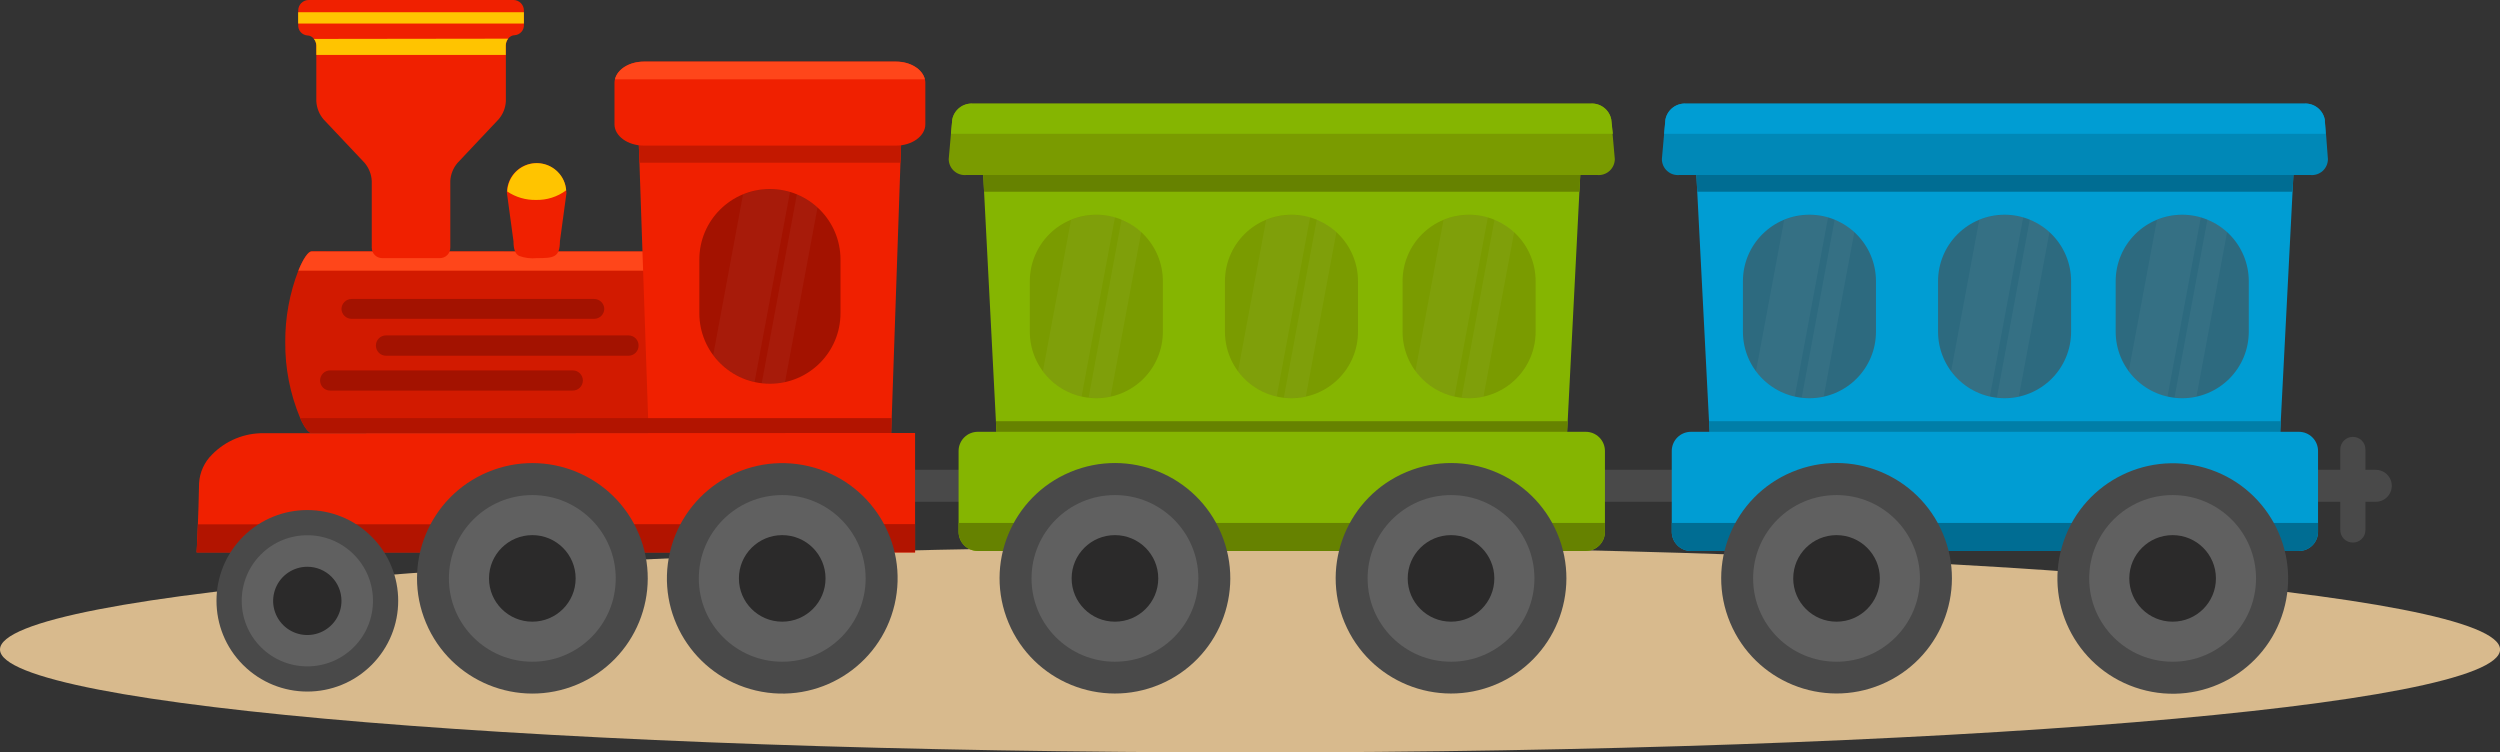 <?xml version="1.0" encoding="UTF-8"?> <svg xmlns="http://www.w3.org/2000/svg" width="319" height="96" viewBox="0 0 319 96" fill="none"><rect x="0" y="0" width="319" height="96" fill="#333333" stroke="none"/> <g clip-path="url(#clip0)"> <path d="M159.504 96.008C247.596 96.008 319.008 90.129 319.008 82.876C319.008 75.622 247.596 69.743 159.504 69.743C71.412 69.743 0 75.622 0 82.876C0 90.129 71.412 96.008 159.504 96.008Z" fill="#D8BA8D"></path> <path d="M303.149 64.028H106.104V59.95H303.149C303.69 59.95 304.209 60.164 304.592 60.547C304.975 60.929 305.19 61.448 305.19 61.989C305.19 62.53 304.975 63.048 304.592 63.431C304.209 63.813 303.69 64.028 303.149 64.028Z" fill="#494949"></path> <path d="M201.909 17.127L201.766 19.989L201.531 24.462L200.036 53.748L199.952 55.301H127.155L127.079 53.748L125.567 24.462L125.34 19.989L125.189 17.127H201.909Z" fill="#85B501"></path> <path d="M200.035 53.748L199.951 55.301H127.155L127.079 53.748H200.035Z" fill="#668200"></path> <path d="M204.79 57.533V67.871C204.786 68.517 204.526 69.135 204.069 69.59C203.611 70.046 202.992 70.303 202.346 70.305H124.761C124.115 70.303 123.495 70.046 123.038 69.59C122.58 69.135 122.321 68.517 122.316 67.871V57.533C122.318 56.887 122.577 56.268 123.035 55.812C123.493 55.355 124.114 55.099 124.761 55.099H202.346C202.992 55.099 203.613 55.355 204.071 55.812C204.529 56.268 204.788 56.887 204.79 57.533Z" fill="#85B501"></path> <path d="M204.79 66.73V67.871C204.786 68.517 204.526 69.135 204.069 69.59C203.611 70.046 202.992 70.303 202.346 70.305H124.761C124.115 70.303 123.495 70.046 123.038 69.59C122.58 69.135 122.321 68.517 122.316 67.871V66.73H204.79Z" fill="#668200"></path> <path d="M201.766 19.989L201.531 24.462H125.567L125.34 19.989H201.766Z" fill="#668200"></path> <path d="M206.05 20.299C206.048 20.586 205.986 20.869 205.868 21.13C205.75 21.391 205.579 21.625 205.366 21.816C205.152 22.007 204.901 22.151 204.628 22.24C204.355 22.329 204.067 22.359 203.782 22.33H123.324C123.039 22.361 122.75 22.331 122.477 22.243C122.203 22.155 121.952 22.01 121.738 21.819C121.524 21.627 121.353 21.393 121.235 21.131C121.118 20.87 121.057 20.586 121.056 20.299L121.342 17.077L121.51 15.248C121.627 14.649 121.957 14.114 122.439 13.741C122.921 13.367 123.522 13.181 124.131 13.217H202.967C203.577 13.179 204.181 13.364 204.664 13.738C205.148 14.111 205.479 14.648 205.596 15.248L205.764 17.077L206.05 20.299Z" fill="#7A9B00"></path> <path d="M205.806 17.077H121.342L121.51 15.248C121.627 14.649 121.957 14.114 122.439 13.741C122.921 13.367 123.522 13.181 124.131 13.217H202.967C203.577 13.179 204.181 13.364 204.664 13.738C205.148 14.111 205.479 14.648 205.596 15.248L205.806 17.077Z" fill="#85B501"></path> <path d="M147.959 87.346C155.454 84.204 158.981 75.588 155.836 68.1C152.692 60.613 144.067 57.09 136.571 60.231C129.076 63.372 125.549 71.989 128.694 79.476C131.838 86.964 140.464 90.487 147.959 87.346Z" fill="#494949"></path> <path d="M142.267 84.436C148.145 84.436 152.91 79.676 152.91 73.804C152.91 67.932 148.145 63.172 142.267 63.172C136.389 63.172 131.624 67.932 131.624 73.804C131.624 79.676 136.389 84.436 142.267 84.436Z" fill="#606060"></path> <path d="M142.267 79.326C145.32 79.326 147.794 76.854 147.794 73.804C147.794 70.755 145.32 68.282 142.267 68.282C139.214 68.282 136.74 70.755 136.74 73.804C136.74 76.854 139.214 79.326 142.267 79.326Z" fill="#2B2A2A"></path> <path d="M190.846 87.346C198.341 84.204 201.868 75.588 198.724 68.101C195.579 60.613 186.954 57.09 179.459 60.231C171.964 63.372 168.437 71.989 171.581 79.476C174.726 86.964 183.351 90.487 190.846 87.346Z" fill="#494949"></path> <path d="M185.15 84.436C191.028 84.436 195.793 79.676 195.793 73.804C195.793 67.932 191.028 63.172 185.15 63.172C179.272 63.172 174.507 67.932 174.507 73.804C174.507 79.676 179.272 84.436 185.15 84.436Z" fill="#606060"></path> <path d="M185.15 79.326C188.203 79.326 190.678 76.854 190.678 73.804C190.678 70.755 188.203 68.282 185.15 68.282C182.097 68.282 179.623 70.755 179.623 73.804C179.623 76.854 182.097 79.326 185.15 79.326Z" fill="#2B2A2A"></path> <path d="M139.898 50.811C138.783 50.812 137.679 50.594 136.649 50.168C135.618 49.743 134.682 49.119 133.893 48.332C133.105 47.545 132.479 46.61 132.052 45.581C131.625 44.552 131.405 43.449 131.405 42.336V35.883C131.404 34.768 131.623 33.664 132.05 32.635C132.476 31.605 133.101 30.669 133.89 29.881C134.679 29.093 135.616 28.468 136.647 28.042C137.678 27.616 138.782 27.398 139.898 27.399C141.013 27.399 142.117 27.618 143.147 28.045C144.177 28.471 145.112 29.096 145.9 29.884C146.688 30.672 147.313 31.607 147.739 32.636C148.165 33.666 148.383 34.769 148.382 35.883V42.336C148.382 43.449 148.163 44.551 147.736 45.579C147.31 46.607 146.685 47.542 145.897 48.329C145.109 49.116 144.174 49.74 143.145 50.166C142.115 50.592 141.012 50.811 139.898 50.811Z" fill="#7A9B00"></path> <g opacity="0.2"> <path opacity="0.2" d="M142.267 27.734L138.008 50.593C136.031 50.145 134.28 49.001 133.077 47.371L136.664 28.07C137.694 27.651 138.795 27.434 139.906 27.432C140.704 27.421 141.498 27.522 142.267 27.734Z" fill="white"></path> <path opacity="0.2" d="M145.619 29.614L141.704 50.593C141.113 50.721 140.511 50.786 139.906 50.786C139.575 50.788 139.244 50.768 138.915 50.727L143.115 28.011C144.039 28.392 144.886 28.935 145.619 29.614Z" fill="white"></path> </g> <path d="M164.788 50.811C163.674 50.811 162.571 50.592 161.541 50.166C160.512 49.74 159.577 49.116 158.789 48.329C158.001 47.542 157.376 46.607 156.95 45.579C156.523 44.551 156.304 43.449 156.304 42.336V35.883C156.303 34.769 156.521 33.666 156.947 32.636C157.373 31.607 157.998 30.672 158.786 29.884C159.574 29.096 160.509 28.471 161.539 28.045C162.569 27.618 163.673 27.399 164.788 27.399C165.904 27.398 167.008 27.616 168.039 28.042C169.07 28.468 170.007 29.093 170.796 29.881C171.585 30.669 172.21 31.605 172.636 32.635C173.063 33.664 173.282 34.768 173.281 35.883V42.336C173.281 43.449 173.061 44.552 172.634 45.581C172.207 46.61 171.581 47.545 170.793 48.332C170.004 49.119 169.068 49.743 168.037 50.168C167.007 50.594 165.903 50.812 164.788 50.811Z" fill="#7A9B00"></path> <g opacity="0.2"> <path opacity="0.2" d="M167.165 27.734L162.906 50.593C160.929 50.145 159.179 49.001 157.975 47.371L161.562 28.07C162.589 27.652 163.687 27.435 164.796 27.432C165.596 27.421 166.394 27.523 167.165 27.734Z" fill="white"></path> <path opacity="0.2" d="M170.525 29.614L166.619 50.593C166.026 50.721 165.42 50.786 164.813 50.786C164.482 50.787 164.151 50.768 163.822 50.727L168.022 28.011C168.947 28.39 169.795 28.933 170.525 29.614Z" fill="white"></path> </g> <path d="M187.46 50.811C186.346 50.812 185.241 50.594 184.211 50.168C183.181 49.743 182.244 49.119 181.456 48.332C180.667 47.545 180.041 46.61 179.614 45.581C179.187 44.552 178.968 43.449 178.968 42.336V35.883C178.967 34.768 179.186 33.664 179.612 32.635C180.038 31.605 180.664 30.669 181.453 29.881C182.242 29.093 183.178 28.468 184.209 28.042C185.24 27.616 186.345 27.398 187.46 27.399C188.575 27.399 189.679 27.618 190.709 28.045C191.739 28.471 192.675 29.096 193.463 29.884C194.251 30.672 194.875 31.607 195.301 32.636C195.727 33.666 195.946 34.769 195.945 35.883V42.336C195.945 43.449 195.725 44.551 195.299 45.579C194.872 46.607 194.247 47.542 193.46 48.329C192.672 49.116 191.737 49.74 190.707 50.166C189.678 50.592 188.575 50.811 187.46 50.811Z" fill="#7A9B00"></path> <g opacity="0.2"> <path opacity="0.2" d="M189.846 27.734L185.587 50.593C183.591 50.156 181.822 49.011 180.606 47.371L184.193 28.07C185.222 27.651 186.323 27.434 187.435 27.432C188.249 27.416 189.061 27.517 189.846 27.734Z" fill="white"></path> <path opacity="0.2" d="M193.206 29.614L189.292 50.593C188.701 50.721 188.098 50.786 187.494 50.786C187.163 50.788 186.831 50.768 186.503 50.727L190.703 28.011C191.626 28.392 192.474 28.935 193.206 29.614Z" fill="white"></path> </g> <path d="M85.002 32.09V55.25H39.742C39.389 55.25 38.843 54.562 38.305 53.354C37.015 50.278 36.367 46.971 36.398 43.636C36.382 40.515 36.952 37.418 38.078 34.506C38.7 32.971 39.347 32.056 39.758 32.056L85.002 32.09Z" fill="#D21A00"></path> <path d="M85.002 32.09V34.54H38.07C38.692 33.004 39.339 32.09 39.75 32.09H85.002Z" fill="#FF461A"></path> <path d="M115.058 15.902L115.05 16.498L114.899 20.769L113.782 53.354L113.698 55.762H82.785L82.768 55.25L82.701 53.354L81.978 32.09L81.592 20.769L81.441 16.498L81.424 15.902H115.058Z" fill="#F02000"></path> <path d="M115.05 16.498L114.899 20.769H81.592L81.441 16.498H115.05Z" fill="#C31800"></path> <path d="M66.849 1.326V3.155C66.87 3.485 66.76 3.81 66.543 4.06C66.326 4.309 66.02 4.464 65.69 4.49C65.525 4.491 65.362 4.532 65.216 4.61C65.07 4.687 64.944 4.798 64.85 4.934C64.659 5.173 64.552 5.468 64.548 5.773V12.923C64.503 13.767 64.181 14.572 63.632 15.214L58.382 20.786C57.831 21.428 57.506 22.233 57.458 23.077V31.611C57.458 31.963 57.318 32.3 57.069 32.549C56.82 32.797 56.483 32.937 56.131 32.937H48.764C48.412 32.937 48.074 32.797 47.825 32.549C47.576 32.3 47.436 31.963 47.436 31.611V23.077C47.389 22.236 47.071 21.432 46.529 20.786L41.27 15.214C40.727 14.569 40.409 13.765 40.363 12.923V5.807C40.355 5.501 40.246 5.205 40.053 4.968C39.958 4.832 39.833 4.721 39.687 4.643C39.541 4.566 39.378 4.525 39.212 4.523C38.883 4.497 38.576 4.343 38.359 4.093C38.142 3.844 38.032 3.519 38.053 3.189V1.326C38.055 0.975 38.196 0.639 38.444 0.391C38.693 0.143 39.029 0.002 39.38 0L65.522 0C65.873 0.002 66.21 0.143 66.458 0.391C66.707 0.639 66.847 0.975 66.849 1.326Z" fill="#F02000"></path> <path d="M72.284 24.613L71.444 30.797C71.444 32.878 70.604 32.937 68.487 32.937C67.722 33.015 66.949 32.918 66.228 32.652C65.74 32.375 65.522 31.813 65.522 30.797L64.682 24.613C64.678 24.554 64.678 24.495 64.682 24.436C64.711 23.704 64.953 22.997 65.377 22.4C65.803 21.803 66.393 21.343 67.075 21.076C67.758 20.809 68.504 20.746 69.222 20.896C69.939 21.046 70.598 21.401 71.117 21.919C71.768 22.544 72.168 23.386 72.242 24.285C72.265 24.393 72.279 24.503 72.284 24.613Z" fill="#F02000"></path> <path d="M118.074 10.582V15.86C118.074 17.354 116.394 18.579 114.336 18.579H82.155C80.097 18.579 78.408 17.354 78.408 15.86V10.582C78.406 10.426 78.426 10.271 78.467 10.12C78.769 8.836 80.307 7.863 82.155 7.863H114.336C116.176 7.863 117.696 8.836 118.015 10.12C118.056 10.271 118.076 10.426 118.074 10.582Z" fill="#F02000"></path> <path d="M113.782 53.354L113.698 55.762H82.785V55.25H39.742C39.389 55.25 38.843 54.562 38.305 53.354H113.782Z" fill="#B21400"></path> <path d="M116.764 55.25V70.49H25.083C25.083 70.49 25.159 69.332 25.251 66.906C25.31 65.564 25.352 63.818 25.402 61.67C25.477 60.272 26.077 58.953 27.082 57.978C27.94 57.106 28.966 56.417 30.098 55.952C31.23 55.488 32.445 55.258 33.668 55.276L116.764 55.25Z" fill="#F02000"></path> <path d="M64.842 4.934C64.65 5.173 64.544 5.468 64.539 5.773V7.007H40.363V5.807C40.355 5.501 40.246 5.205 40.052 4.968L64.842 4.934Z" fill="#FFC400"></path> <path d="M66.849 1.561H38.045V3.004H66.849V1.561Z" fill="#FFC400"></path> <path d="M118.015 10.12H78.467C78.769 8.836 80.306 7.863 82.155 7.863H114.336C116.176 7.863 117.721 8.836 118.015 10.12Z" fill="#FF461A"></path> <path d="M116.764 66.881V70.49H25.083C25.083 70.49 25.159 69.331 25.251 66.906L116.764 66.881Z" fill="#B21400"></path> <path d="M114.146 77.151C115.999 69.245 111.086 61.335 103.172 59.484C95.258 57.633 87.34 62.541 85.487 70.447C83.634 78.352 88.547 86.262 96.461 88.114C104.375 89.965 112.293 85.057 114.146 77.151Z" fill="#494949"></path> <path d="M99.812 84.436C105.69 84.436 110.455 79.676 110.455 73.804C110.455 67.932 105.69 63.172 99.812 63.172C93.934 63.172 89.169 67.932 89.169 73.804C89.169 79.676 93.934 84.436 99.812 84.436Z" fill="#606060"></path> <path d="M99.812 79.326C102.864 79.326 105.339 76.854 105.339 73.804C105.339 70.755 102.864 68.282 99.812 68.282C96.759 68.282 94.284 70.755 94.284 73.804C94.284 76.854 96.759 79.326 99.812 79.326Z" fill="#2B2A2A"></path> <path d="M73.626 87.352C81.121 84.211 84.648 75.595 81.504 68.107C78.359 60.62 69.734 57.096 62.239 60.238C54.743 63.379 51.216 71.996 54.361 79.483C57.505 86.97 66.131 90.494 73.626 87.352Z" fill="#494949"></path> <path d="M67.924 84.436C73.802 84.436 78.568 79.676 78.568 73.804C78.568 67.932 73.802 63.172 67.924 63.172C62.047 63.172 57.281 67.932 57.281 73.804C57.281 79.676 62.047 84.436 67.924 84.436Z" fill="#606060"></path> <path d="M67.925 79.326C70.977 79.326 73.452 76.854 73.452 73.804C73.452 70.755 70.977 68.282 67.925 68.282C64.872 68.282 62.397 70.755 62.397 73.804C62.397 76.854 64.872 79.326 67.925 79.326Z" fill="#2B2A2A"></path> <path d="M47.414 84.851C51.942 80.329 51.942 72.997 47.414 68.474C42.887 63.952 35.548 63.952 31.02 68.474C26.493 72.997 26.493 80.329 31.02 84.851C35.548 89.374 42.887 89.374 47.414 84.851Z" fill="#494949"></path> <path d="M45.14 82.579C48.41 79.311 48.41 74.014 45.14 70.747C41.869 67.48 36.566 67.48 33.295 70.747C30.025 74.014 30.025 79.311 33.295 82.579C36.566 85.846 41.869 85.846 45.14 82.579Z" fill="#606060"></path> <path d="M43.572 76.666C43.574 77.528 43.319 78.371 42.841 79.088C42.362 79.806 41.682 80.366 40.885 80.696C40.088 81.027 39.21 81.114 38.364 80.946C37.517 80.778 36.74 80.363 36.13 79.754C35.519 79.144 35.104 78.367 34.936 77.522C34.768 76.676 34.855 75.8 35.186 75.004C35.517 74.207 36.077 73.527 36.795 73.049C37.514 72.572 38.358 72.317 39.221 72.319C40.375 72.319 41.482 72.777 42.298 73.592C43.114 74.407 43.572 75.513 43.572 76.666Z" fill="#2B2A2A"></path> <path d="M72.242 24.285C71.131 25.114 69.773 25.546 68.387 25.511C67.084 25.537 65.806 25.162 64.724 24.436C64.753 23.704 64.995 22.997 65.42 22.4C65.845 21.803 66.435 21.343 67.118 21.076C67.8 20.809 68.546 20.746 69.264 20.896C69.981 21.046 70.64 21.401 71.159 21.919C71.795 22.551 72.18 23.391 72.242 24.285Z" fill="#FFC400"></path> <path d="M107.246 33.113C107.246 28.145 103.214 24.117 98.241 24.117C93.268 24.117 89.236 28.145 89.236 33.113V39.969C89.236 44.938 93.268 48.965 98.241 48.965C103.214 48.965 107.246 44.938 107.246 39.969V33.113Z" fill="#A31200"></path> <g opacity="0.2"> <path opacity="0.2" d="M100.803 24.478L96.284 48.73C94.17 48.266 92.296 47.053 91.008 45.315L94.814 24.806C95.905 24.364 97.072 24.136 98.249 24.134C99.113 24.124 99.973 24.24 100.803 24.478Z" fill="white"></path> <path opacity="0.2" d="M104.314 26.467L100.165 48.755C99.536 48.894 98.894 48.964 98.249 48.965C97.898 48.964 97.548 48.941 97.199 48.898L101.685 24.797C102.653 25.194 103.544 25.76 104.314 26.467Z" fill="white"></path> </g> <path d="M75.821 40.683H44.857C44.524 40.681 44.205 40.55 43.965 40.319C43.726 40.088 43.585 39.773 43.572 39.441C43.572 39.099 43.707 38.772 43.948 38.53C44.189 38.288 44.516 38.151 44.857 38.148H75.821C76.162 38.151 76.489 38.288 76.73 38.53C76.971 38.772 77.106 39.099 77.106 39.441C77.093 39.773 76.952 40.088 76.713 40.319C76.473 40.55 76.154 40.681 75.821 40.683Z" fill="#A31200"></path> <path d="M80.214 45.39H49.251C49.082 45.39 48.915 45.357 48.759 45.292C48.603 45.228 48.461 45.133 48.342 45.014C48.223 44.895 48.128 44.753 48.063 44.598C47.999 44.442 47.965 44.275 47.965 44.106C47.962 43.935 47.993 43.766 48.056 43.607C48.119 43.449 48.213 43.304 48.333 43.182C48.453 43.06 48.595 42.963 48.753 42.897C48.911 42.831 49.08 42.797 49.251 42.797H80.214C80.384 42.799 80.551 42.835 80.707 42.902C80.862 42.969 81.003 43.066 81.121 43.188C81.239 43.31 81.332 43.453 81.394 43.611C81.456 43.769 81.486 43.937 81.483 44.106C81.483 44.444 81.35 44.768 81.112 45.008C80.875 45.248 80.552 45.386 80.214 45.39Z" fill="#A31200"></path> <path d="M73.082 49.838H42.127C41.786 49.838 41.459 49.703 41.218 49.462C40.977 49.221 40.842 48.894 40.842 48.554C40.841 48.385 40.873 48.217 40.938 48.06C41.002 47.903 41.096 47.761 41.215 47.641C41.335 47.52 41.477 47.425 41.633 47.36C41.79 47.295 41.958 47.261 42.127 47.261H73.082C73.425 47.261 73.754 47.398 73.997 47.64C74.24 47.882 74.376 48.211 74.376 48.554C74.374 48.895 74.236 49.222 73.994 49.462C73.752 49.703 73.424 49.838 73.082 49.838Z" fill="#A31200"></path> <path d="M292.909 17.127L292.758 19.989L292.531 24.462L291.027 53.748L290.952 55.301H218.155L218.071 53.748L216.567 24.462L216.34 19.989L216.189 17.127H292.909Z" fill="#009DD3"></path> <path d="M291.027 53.748L290.951 55.301H218.155L218.071 53.748H291.027Z" fill="#007EA8"></path> <path d="M295.782 57.533V67.871C295.777 68.517 295.518 69.135 295.06 69.59C294.603 70.046 293.983 70.303 293.337 70.305H215.761C215.115 70.303 214.495 70.046 214.038 69.59C213.58 69.135 213.321 68.517 213.316 67.871V57.533C213.319 56.887 213.577 56.268 214.035 55.812C214.493 55.355 215.114 55.099 215.761 55.099H293.337C293.984 55.099 294.605 55.355 295.063 55.812C295.521 56.268 295.78 56.887 295.782 57.533Z" fill="#009DD3"></path> <path d="M295.782 66.73V67.871C295.777 68.517 295.518 69.135 295.06 69.59C294.603 70.046 293.983 70.303 293.337 70.305H215.761C215.115 70.303 214.495 70.046 214.038 69.59C213.58 69.135 213.321 68.517 213.316 67.871V66.73H295.782Z" fill="#006D93"></path> <path d="M292.758 19.989L292.531 24.462H216.567L216.34 19.989H292.758Z" fill="#006D93"></path> <path d="M297.042 20.299C297.042 20.586 296.982 20.869 296.866 21.131C296.749 21.393 296.579 21.627 296.366 21.819C296.153 22.01 295.901 22.155 295.629 22.243C295.356 22.331 295.067 22.361 294.782 22.33H214.316C214.031 22.361 213.743 22.331 213.47 22.243C213.197 22.155 212.946 22.01 212.732 21.819C212.519 21.627 212.349 21.393 212.232 21.131C212.116 20.869 212.056 20.586 212.056 20.299L212.342 17.077L212.51 15.248C212.627 14.649 212.957 14.114 213.439 13.741C213.921 13.367 214.522 13.181 215.131 13.217H294.009C294.62 13.179 295.223 13.364 295.707 13.738C296.19 14.111 296.522 14.648 296.639 15.248L296.798 17.077L297.042 20.299Z" fill="#0088B7"></path> <path d="M296.756 17.077H212.342L212.51 15.248C212.627 14.649 212.957 14.114 213.439 13.741C213.921 13.367 214.522 13.181 215.131 13.217H294.009C294.619 13.179 295.223 13.364 295.706 13.738C296.19 14.111 296.521 14.648 296.638 15.248L296.756 17.077Z" fill="#009DD3"></path> <path d="M239.374 35.883C239.374 31.197 235.574 27.399 230.885 27.399C226.197 27.399 222.397 31.197 222.397 35.883V42.327C222.397 47.013 226.197 50.811 230.885 50.811C235.574 50.811 239.374 47.013 239.374 42.327V35.883Z" fill="#2D6A7F"></path> <g opacity="0.2"> <path opacity="0.2" d="M233.258 27.734L229.008 50.593C227.028 50.145 225.275 49.002 224.068 47.371L227.664 28.07C228.691 27.651 229.789 27.434 230.898 27.432C231.695 27.421 232.49 27.522 233.258 27.734Z" fill="white"></path> <path opacity="0.2" d="M236.61 29.614L232.704 50.593C232.111 50.722 231.505 50.786 230.898 50.786C230.567 50.788 230.235 50.768 229.907 50.727L234.107 28.011C235.031 28.391 235.879 28.934 236.61 29.614Z" fill="white"></path> </g> <path d="M255.788 50.811C253.537 50.811 251.378 49.919 249.786 48.329C248.193 46.74 247.298 44.584 247.295 42.336V35.883C247.295 33.633 248.19 31.474 249.783 29.884C251.375 28.293 253.536 27.399 255.788 27.399C256.903 27.399 258.007 27.618 259.037 28.045C260.067 28.471 261.002 29.096 261.79 29.884C262.578 30.672 263.203 31.607 263.629 32.636C264.055 33.666 264.273 34.769 264.272 35.883V42.336C264.272 43.449 264.053 44.551 263.626 45.579C263.2 46.607 262.575 47.542 261.787 48.329C260.999 49.116 260.064 49.74 259.035 50.166C258.005 50.592 256.902 50.811 255.788 50.811Z" fill="#2D6A7F"></path> <g opacity="0.2"> <path opacity="0.2" d="M258.157 27.734L253.906 50.593C251.926 50.147 250.172 49.003 248.967 47.371L252.554 28.07C253.584 27.651 254.685 27.434 255.797 27.432C256.594 27.421 257.388 27.522 258.157 27.734Z" fill="white"></path> <path opacity="0.2" d="M261.509 29.614L257.603 50.593C257.009 50.721 256.404 50.786 255.797 50.786C255.465 50.788 255.134 50.768 254.805 50.727L259.005 28.011C259.929 28.392 260.776 28.935 261.509 29.614Z" fill="white"></path> </g> <path d="M278.452 50.811C276.201 50.811 274.042 49.919 272.45 48.329C270.857 46.74 269.962 44.584 269.959 42.336V35.883C269.959 33.633 270.854 31.474 272.447 29.884C274.039 28.293 276.2 27.399 278.452 27.399C280.704 27.399 282.865 28.293 284.457 29.884C286.05 31.474 286.945 33.633 286.945 35.883V42.336C286.942 44.584 286.047 46.74 284.454 48.329C282.862 49.919 280.703 50.811 278.452 50.811Z" fill="#2D6A7F"></path> <g opacity="0.2"> <path opacity="0.2" d="M280.821 27.734L276.57 50.593C274.59 50.145 272.838 49.002 271.631 47.371L275.226 28.07C276.253 27.651 277.351 27.434 278.46 27.432C279.258 27.421 280.052 27.522 280.821 27.734Z" fill="white"></path> <path opacity="0.2" d="M284.173 29.614L280.267 50.593C279.673 50.722 279.068 50.786 278.46 50.786C278.129 50.788 277.798 50.768 277.469 50.727L281.669 28.011C282.593 28.391 283.441 28.934 284.173 29.614Z" fill="white"></path> </g> <path d="M240.038 87.341C247.534 84.2 251.061 75.584 247.916 68.096C244.771 60.609 236.146 57.086 228.651 60.227C221.156 63.368 217.629 71.984 220.773 79.472C223.918 86.959 232.543 90.483 240.038 87.341Z" fill="#494949"></path> <path d="M234.342 84.436C240.22 84.436 244.985 79.676 244.985 73.804C244.985 67.932 240.22 63.172 234.342 63.172C228.464 63.172 223.699 67.932 223.699 73.804C223.699 79.676 228.464 84.436 234.342 84.436Z" fill="#606060"></path> <path d="M234.342 79.326C237.395 79.326 239.87 76.854 239.87 73.804C239.87 70.755 237.395 68.282 234.342 68.282C231.289 68.282 228.815 70.755 228.815 73.804C228.815 76.854 231.289 79.326 234.342 79.326Z" fill="#2B2A2A"></path> <path d="M291.376 77.931C293.651 70.136 289.169 61.974 281.365 59.702C273.562 57.43 265.392 61.908 263.118 69.703C260.843 77.498 265.325 85.66 273.129 87.932C280.932 90.204 289.102 85.727 291.376 77.931Z" fill="#494949"></path> <path d="M277.226 84.436C283.104 84.436 287.869 79.676 287.869 73.804C287.869 67.932 283.104 63.172 277.226 63.172C271.348 63.172 266.582 67.932 266.582 73.804C266.582 79.676 271.348 84.436 277.226 84.436Z" fill="#606060"></path> <path d="M277.225 79.326C280.278 79.326 282.753 76.854 282.753 73.804C282.753 70.755 280.278 68.282 277.225 68.282C274.173 68.282 271.698 70.755 271.698 73.804C271.698 76.854 274.173 79.326 277.225 79.326Z" fill="#2B2A2A"></path> <path d="M300.225 69.231C300.014 69.232 299.805 69.191 299.61 69.111C299.415 69.031 299.238 68.913 299.088 68.764C298.939 68.615 298.821 68.438 298.741 68.243C298.661 68.048 298.62 67.839 298.621 67.628V57.348C298.62 57.138 298.661 56.929 298.741 56.734C298.821 56.539 298.939 56.361 299.088 56.212C299.238 56.063 299.415 55.945 299.61 55.865C299.805 55.785 300.014 55.744 300.225 55.745C300.436 55.744 300.646 55.785 300.841 55.865C301.036 55.945 301.213 56.063 301.362 56.212C301.512 56.361 301.63 56.539 301.71 56.734C301.79 56.929 301.831 57.138 301.83 57.348V67.628C301.831 67.839 301.79 68.048 301.71 68.243C301.63 68.438 301.512 68.615 301.362 68.764C301.213 68.913 301.036 69.031 300.841 69.111C300.646 69.191 300.436 69.232 300.225 69.231Z" fill="#494949"></path> </g> <defs> <clipPath id="clip0"> <rect width="319" height="96" fill="white"></rect> </clipPath> </defs> </svg> 